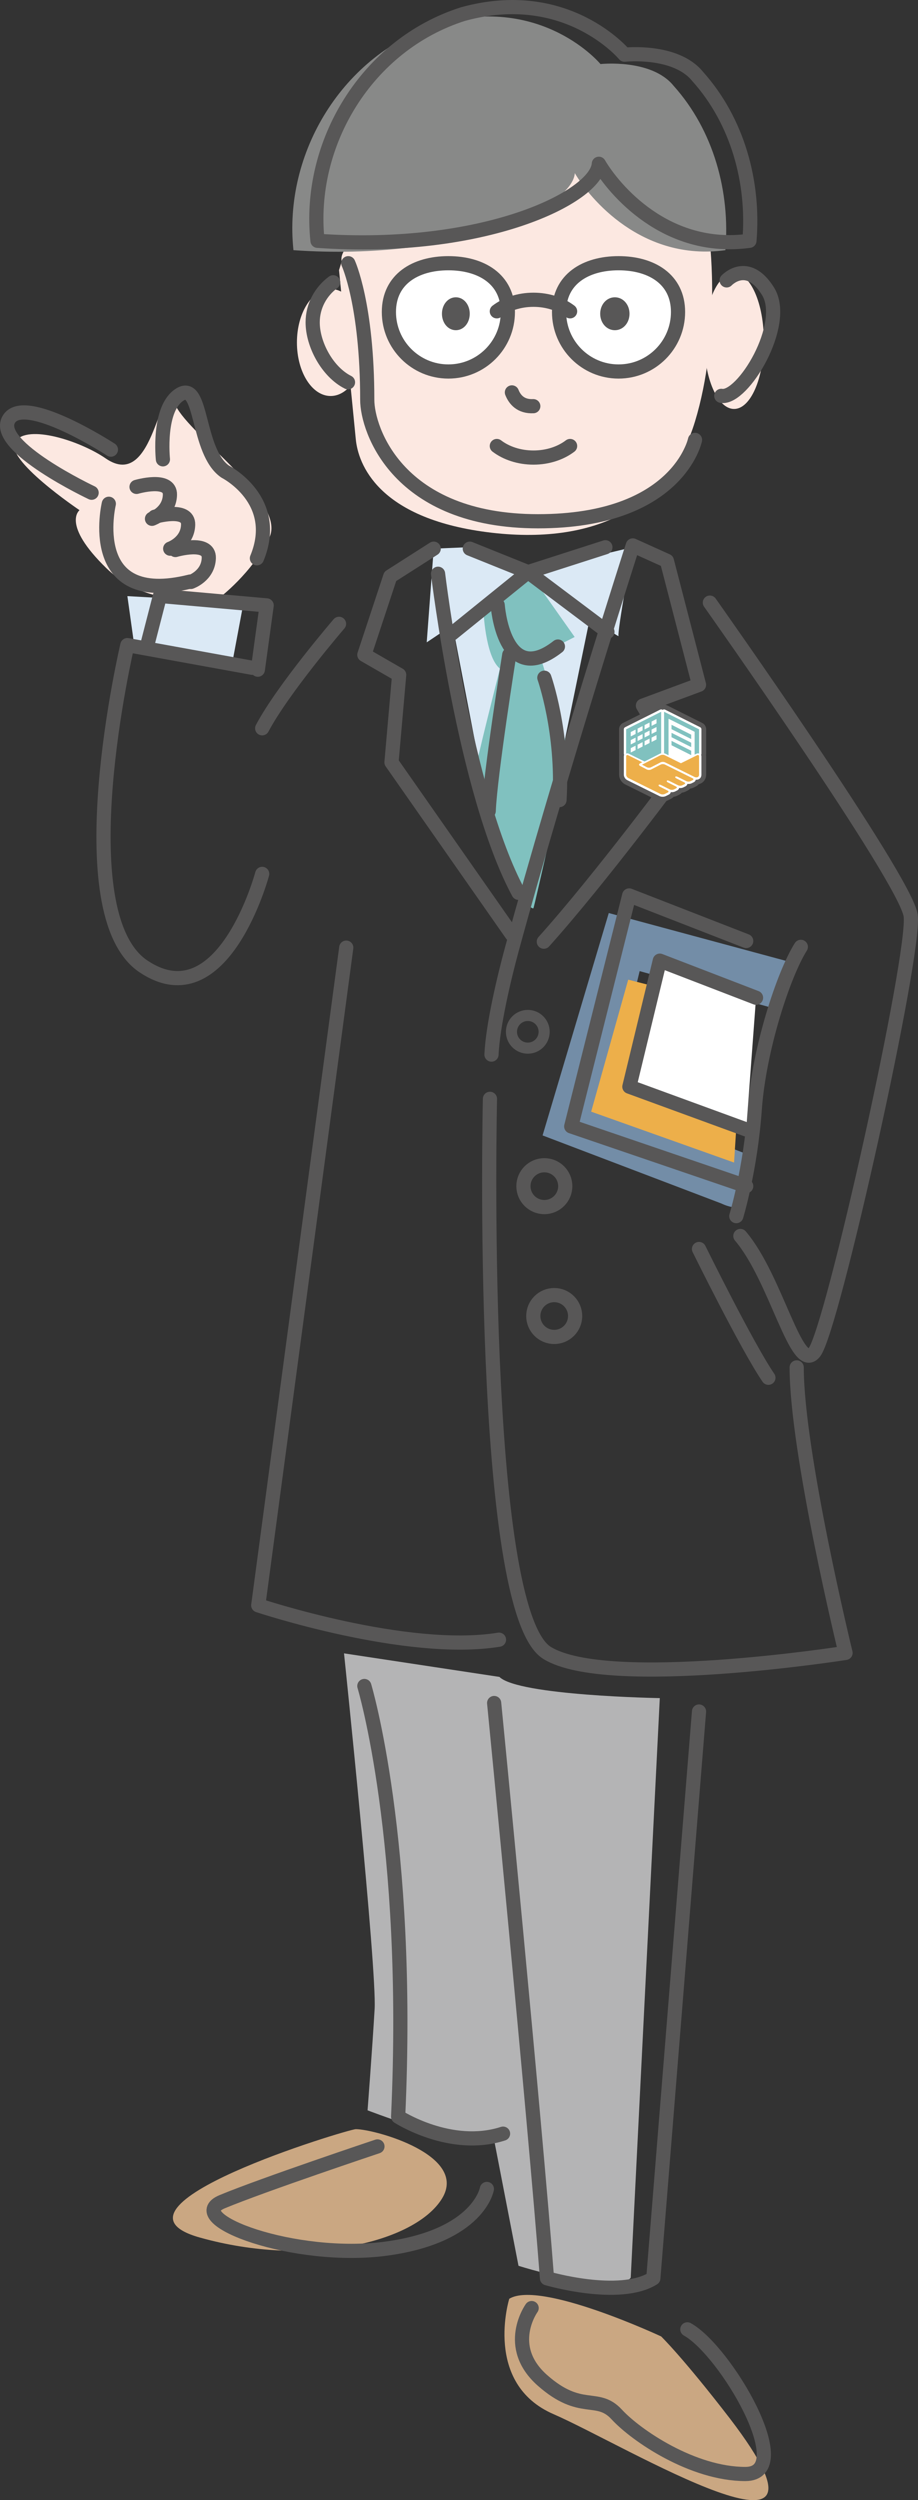 <?xml version="1.0" encoding="UTF-8"?>
<svg id="_レイヤー_1" data-name="レイヤー_1" xmlns="http://www.w3.org/2000/svg" width="121.978" height="332.093" version="1.1" viewBox="0 0 121.978 332.093">
  <rect x="0" y="0" width="121.978" height="332.093" fill="#333333" stroke="none"/>
  <!-- Generator: Adobe Illustrator 29.6.1, SVG Export Plug-In . SVG Version: 2.1.1 Build 9)  -->
  <defs>
    <style>
      .st0 {
        fill: #585757;
      }

      .st1 {
        fill: #888988;
      }

      .st2 {
        fill: #caa782;
      }

      .st3, .st4, .st5 {
        stroke-miterlimit: 10;
      }

      .st3, .st4, .st6 {
        stroke: #fff;
        stroke-width: .626px;
      }

      .st3, .st6, .st7 {
        fill: #80c1bf;
      }

      .st8 {
        fill: #738da7;
      }

      .st9, .st5, .st10, .st6, .st11 {
        stroke-linecap: round;
      }

      .st9, .st5, .st10, .st12, .st11, .st13 {
        stroke: #585757;
      }

      .st9, .st5, .st10, .st12, .st13 {
        stroke-width: 1.884px;
      }

      .st9, .st10, .st6, .st12, .st11, .st13 {
        stroke-linejoin: round;
      }

      .st9, .st14, .st12 {
        fill: #fff;
      }

      .st4, .st15 {
        fill: #edaf4a;
      }

      .st5, .st10, .st11, .st13 {
        fill: none;
      }

      .st16 {
        fill: #dbe9f5;
      }

      .st17 {
        fill: #b4b4b5;
      }

      .st18 {
        fill: #fce8e1;
      }

      .st11 {
        stroke-width: 1.473px;
      }
    </style>
  </defs>
  <path class="st16" d="M59.238,78.374l6.627,34.444,4.553,8.06,7.993-38.935s-5.355-10.096-19.173-3.569Z"/>
  <path class="st18" d="M45.047,35.883s1.915,19.184,2.228,22.455c.313,3.271,2.92,10.468,17.417,12.345s24.235-3.442,27.657-14.705c3.422-11.264,1.973-23.781,1.973-23.781l-14.82-10.322s-35.355,6.659-34.104,12.872"/>
  <path class="st7" d="M64.22,80.8s.207,6.411,2.208,8.012c0,0-3.301,13.005-3.201,13.306s5.202,16.039,5.402,16.473,2.108,2.335,2.255,2.035,4.629-20.226,4.648-20.67-3.802-12.979-3.802-12.979l4.627-2.367-5.966-8.451-6.171,4.641Z"/>
  <path class="st17" d="M45.711,219.614s4.38,41.926,4.067,47.245c-.313,5.319-.939,13.454-.939,13.454,0,0,10.435,4.022,13.577,3.732l3.142-.29,3.337,17.208s4.935,1.59,9.668,2.19c4.733.6,5.246-.626,5.246-.626l3.861-76.968s-18.754-.313-21.312-2.816l-20.648-3.129Z"/>
  <path class="st8" d="M80.84,146.124l4.152-17.131,18.031,4.999,2.272-6.128-24.405-6.586-8.795,29.54,23.744,9.037s2.611,1.295,2.523-.291c-.03-.548.286-3.151.714-6.321l-18.237-7.118Z"/>
  <path class="st18" d="M29.168,79.385s-8.973,1.971-15.017-3.897c-6.044-5.868-3.582-7.721-3.582-7.721,0,0-10.138-6.81-8.527-9.136s8.646-.057,11.996,2.257c6.699,4.627,7.011-11.793,9.319-6.989,1.916,3.989,14.753,12.744,12.432,17.504-2.321,4.76-6.62,7.983-6.62,7.983Z"/>
  <path class="st2" d="M47.276,282.815c-.989,0-35.215,10.325-20.736,14.392,14.479,4.067,28.615.623,32.185-5.164,3.57-5.787-8.945-9.229-11.448-9.229Z"/>
  <path class="st2" d="M67.667,305.343s-3.496,11.264,5.89,15.331c9.386,4.067,40.674,23.153,23.466.626-6.296-8.174-9.171-10.951-9.171-10.951,0,0-16.063-7.509-20.185-5.006Z"/>
  <path class="st1" d="M89.507,11.401c-2.938-3.635-9.718-2.892-9.718-2.892,0,0-7.638-9.219-21.47-5.391-12.783,4.064-20.699,17.197-19.325,30.113,22.128,1.548,37.093-5.805,37.383-10.232,1.969,3.349,8.908,11.76,20.008,10.232.65-7.739-1.552-15.894-6.878-21.83Z"/>
  <ellipse class="st18" cx="97.539" cy="45.298" rx="3.957" ry="9.024"/>
  <ellipse class="st18" cx="43.933" cy="45.493" rx="4.479" ry="7.108"/>
  <polygon class="st15" points="98.83 134.05 83.473 130.128 78.551 147.661 97.539 154.422 98.83 134.05"/>
  <path class="st16" d="M62.058,72.691l-4.43.188-.928,12.444,13.691-9.164s12.005,8.76,11.798,8.318,1.854-11.786,1.854-11.786l-12.256,2.903-9.729-2.903Z"/>
  <polygon class="st16" points="16.926 79.184 32.362 80.046 30.693 88.954 17.859 85.858 16.926 79.184"/>
  <path class="st10" d="M46.24,50.78c-2.73-1.369-4.694-5.021-4.694-7.963,0-2.17,1.069-4.099,2.725-5.322"/>
  <path class="st13" d="M92.701,10.156c-2.938-3.635-9.718-2.892-9.718-2.892,0,0-7.638-9.219-21.47-5.391-12.783,4.064-20.699,17.197-19.325,30.113,22.128,1.548,37.093-5.805,37.383-10.232,1.969,3.349,8.908,11.76,20.008,10.232.65-7.739-1.552-15.894-6.878-21.83Z"/>
  <path class="st12" d="M90.093,41.442c0,4.365-3.539,7.904-7.904,7.904s-7.904-3.539-7.904-7.904,3.539-6.479,7.904-6.479,7.904,2.114,7.904,6.479Z"/>
  <path class="st12" d="M51.674,41.442c0,4.365,3.539,7.904,7.904,7.904s7.904-3.539,7.904-7.904-3.539-6.479-7.904-6.479-7.904,2.114-7.904,6.479Z"/>
  <g>
    <path class="st0" d="M81.698,39.488c-1.092,0-1.948.961-1.948,2.187s.856,2.187,1.948,2.187,1.948-.961,1.948-2.187-.856-2.187-1.948-2.187Z"/>
    <path class="st0" d="M60.57,39.488c-1.035,0-1.847.961-1.847,2.187s.811,2.187,1.847,2.187,1.847-.961,1.847-2.187-.811-2.187-1.847-2.187Z"/>
  </g>
  <path class="st5" d="M75.752,59.243c-.623.474-1.365.858-2.189,1.123s-1.729.412-2.68.412-1.856-.147-2.68-.412-1.566-.649-2.189-1.123"/>
  <path class="st5" d="M75.752,41.353c-.623-.474-1.365-.858-2.189-1.123s-1.729-.412-2.68-.412-1.856.147-2.68.412-1.566.649-2.189,1.123"/>
  <path class="st5" d="M46.278,34.963s2.52,5.444,2.52,18.146c0,3.952,4.048,16.13,22.691,16.13s20.86-10.806,20.86-10.806"/>
  <polyline class="st10" points="57.628 72.88 51.855 76.566 48.412 86.977 53.039 89.644 52.018 101.26 68.002 124.115"/>
  <path class="st10" d="M58.207,76.211s3.478,29.005,10.689,42.379"/>
  <polyline class="st10" points="62.425 72.88 70.165 75.995 60.039 84.179"/>
  <polyline class="st10" points="80.441 72.691 70.165 75.995 80.713 83.923"/>
  <path class="st10" d="M67.667,86.977s-2.549,16.042-2.73,20.751"/>
  <path class="st10" d="M72.329,90.021s2.555,7.208,2.014,16.249"/>
  <path class="st10" d="M65.306,140.081c.171-3.852,1.676-10.203,2.696-13.952,6.546-24.043,16.081-53.681,16.081-53.681l4.529,2.047,4.268,16.467-7.451,2.763,5.048,8.539s-10.729,14.495-18.217,22.819"/>
  <path class="st10" d="M66.13,80.372s.791,11.156,8.002,5.505"/>
  <path class="st10" d="M94.322,80.046s25.959,36.661,26.681,41.558-10.401,55.003-12.79,58.017-5.025-9.795-9.836-15.446"/>
  <polyline class="st10" points="99.151 124.995 83.602 118.94 75.9 149.619 99.151 157.557"/>
  <path class="st10" d="M97.835,161.538s1.876-6.152,2.45-14.183c.574-8.031,3.831-17.954,6.125-21.585"/>
  <polyline class="st9" points="100.458 132.529 87.671 127.604 83.627 144.344 99.151 150.023"/>
  <path class="st10" d="M65.102,145.958s-1.551,67.949,7.587,73.597c8.036,4.968,39.66,0,39.66,0,0,0-6.49-26.599-6.49-37.925"/>
  <path class="st10" d="M96.551,37.245s2.742-2.945,5.485,1.422c2.742,4.367-3.352,14.423-6.196,13.915"/>
  <path class="st10" d="M45.047,82.863s-7.447,8.655-10.21,13.876"/>
  <path class="st10" d="M34.838,116.078s-5.174,19.339-15.75,12.307c-10.576-7.032-2.163-42.697-2.163-42.697l16.585,3.014"/>
  <polyline class="st10" points="19.569 85.689 21.251 79.159 35.433 80.414 34.259 88.954"/>
  <path class="st10" d="M12.174,65.451S-.838,59.313,1.148,55.742c1.986-3.571,13.591,3.984,13.591,3.984"/>
  <path class="st10" d="M14.459,66.915s-3.297,13.864,10.813,10.331"/>
  <path class="st10" d="M46.009,125.874l-11.695,87.361s19.73,6.572,31.989,4.563"/>
  <path class="st10" d="M48.412,223.95s6.186,20.469,4.491,57.201c0,0,6.971,4.521,13.94,2.26"/>
  <path class="st10" d="M65.659,226.21s5.328,54.375,7.023,76.414c0,0,9.607,2.826,14.128,0l6.071-75.284"/>
  <path class="st10" d="M50.153,285.107s-15.202,5.086-20.636,7.346,9.701,7.911,21.912,6.216c12.211-1.695,13.263-7.911,13.263-7.911"/>
  <path class="st10" d="M70.641,306.58s-3.677,5.086,1.442,9.607c5.119,4.521,7.255,1.695,9.86,4.521,2.605,2.826,10.111,7.911,17.095,7.911s-2.623-16.388-7.709-19.213"/>
  <g>
    <g>
      <path class="st10" d="M92.889,102.894v-2.417c0-.079-.027-.139-.075-.169-.049-.03-.114-.028-.185.007l-2.152,1.066-2.152-1.066c-.155-.077-.405-.076-.559.002l-2.46,1.254.644.341c.152.081.401.083.555.005l1.266-.652c.083-.042.192-.063.301-.063.107,0,.213.02.295.06l3.939,1.951c.094.047.298.076.437-.01.097-.06.146-.165.146-.311Z"/>
      <path class="st10" d="M92.14,103.503c0-.046-.039-.091-.108-.125l-3.682-1.824c-.154-.076-.405-.076-.559.002l-1.27.654c-.164.083-.43.08-.592-.006l-.888-.47c-.083-.044-.128-.103-.127-.167s.047-.122.131-.164l.293-.158-1.876-.929c-.038-.019-.074-.028-.108-.028-.029,0-.055.007-.077.021-.049.03-.075.09-.075.169v2.417c0,.171.125.372.278.448l4.285,2.123c.155.076.406.077.561,0l.395-.196c.069-.034.108-.08.108-.125,0-.046-.039-.091-.108-.125l-1.051-.53c-.078-.038-.126-.076-.148-.115-.019-.034-.019-.069.001-.109.012-.025.044-.053.125-.045.058.006.13.03.21.07l1.137.564c.155.077.406.077.561,0l.269-.133c.069-.034.108-.08.108-.125s-.039-.091-.108-.125l-1.069-.538c-.143-.071-.188-.14-.147-.223.035-.07.163-.06.335.025l1.155.573c.155.077.406.077.561,0l.269-.133c.069-.034.108-.08.108-.125,0-.046-.039-.091-.108-.125l-1.046-.527c-.143-.071-.188-.14-.147-.223.013-.025.045-.053.125-.045.058.006.13.03.21.07l1.132.562c.154.077.406.077.561,0l.269-.133c.069-.034.108-.08.108-.125Z"/>
    </g>
    <polygon class="st10" points="91.844 98.17 89.226 96.855 89.226 96.273 91.844 97.588 91.844 98.17"/>
    <polygon class="st10" points="91.844 99.238 89.226 97.923 89.226 97.341 91.844 98.656 91.844 99.238"/>
    <polygon class="st10" points="91.844 100.306 89.226 98.991 89.226 98.409 91.844 99.724 91.844 100.306"/>
    <g>
      <path class="st10" d="M88.423,100.119l.408.202v-4.821c0-.007.004-.014.01-.017.006-.004.013-.004.02-.001l3.424,1.716c.007.003.011.01.011.018v3.019l.236-.117c.123-.061.251-.067.358-.018v-3.225l-4.651-2.331v5.514c.066.013.129.033.185.061Z"/>
      <path class="st10" d="M83.559,100.119l2.086,1.033,2.021-1.03c.056-.028.119-.049.186-.063v-5.515l-4.651,2.331v3.225c.107-.048.234-.043.358.018ZM86.579,95.836l.654-.331v.582l-.654.331v-.582ZM86.579,96.904l.654-.331v.582l-.654.331v-.582ZM86.579,97.973l.654-.331v.582l-.654.331v-.582ZM85.65,96.306l.659-.333v.582l-.659.333v-.582ZM85.65,97.374l.659-.333v.582l-.659.333v-.582ZM85.65,98.442l.659-.333v.582l-.659.333v-.582ZM84.721,96.776l.659-.333v.582l-.659.333v-.582ZM84.721,97.844l.659-.333v.582l-.659.333v-.582ZM84.721,98.912l.659-.333v.582l-.659.333v-.582ZM83.809,97.237l.641-.324v.582l-.641.324v-.582ZM83.809,98.305l.641-.324v.582l-.641.324v-.582ZM83.809,99.373l.641-.324v.582l-.641.324v-.582Z"/>
    </g>
    <g>
      <path class="st4" d="M92.889,102.894v-2.417c0-.079-.027-.139-.075-.169-.049-.03-.114-.028-.185.007l-2.152,1.066-2.152-1.066c-.155-.077-.405-.076-.559.002l-2.46,1.254.644.341c.152.081.401.083.555.005l1.266-.652c.083-.042.192-.063.301-.063.107,0,.213.02.295.06l3.939,1.951c.094.047.298.076.437-.01.097-.06.146-.165.146-.311Z"/>
      <path class="st4" d="M92.14,103.503c0-.046-.039-.091-.108-.125l-3.682-1.824c-.154-.076-.405-.076-.559.002l-1.27.654c-.164.083-.43.08-.592-.006l-.888-.47c-.083-.044-.128-.103-.127-.167s.047-.122.131-.164l.293-.158-1.876-.929c-.038-.019-.074-.028-.108-.028-.029,0-.055.007-.077.021-.049.03-.075.09-.075.169v2.417c0,.171.125.372.278.448l4.285,2.123c.155.076.406.077.561,0l.395-.196c.069-.034.108-.08.108-.125,0-.046-.039-.091-.108-.125l-1.051-.53c-.078-.038-.126-.076-.148-.115-.019-.034-.019-.069.001-.109.012-.025.044-.053.125-.045.058.006.13.03.21.07l1.137.564c.155.077.406.077.561,0l.269-.133c.069-.034.108-.08.108-.125s-.039-.091-.108-.125l-1.069-.538c-.143-.071-.188-.14-.147-.223.035-.07.163-.06.335.025l1.155.573c.155.077.406.077.561,0l.269-.133c.069-.034.108-.08.108-.125,0-.046-.039-.091-.108-.125l-1.046-.527c-.143-.071-.188-.14-.147-.223.013-.025.045-.053.125-.045.058.006.13.03.21.07l1.132.562c.154.077.406.077.561,0l.269-.133c.069-.034.108-.08.108-.125Z"/>
    </g>
    <polygon class="st3" points="91.844 98.17 89.226 96.855 89.226 96.273 91.844 97.588 91.844 98.17"/>
    <polygon class="st3" points="91.844 99.238 89.226 97.923 89.226 97.341 91.844 98.656 91.844 99.238"/>
    <polygon class="st3" points="91.844 100.306 89.226 98.991 89.226 98.409 91.844 99.724 91.844 100.306"/>
    <g>
      <path class="st6" d="M88.423,100.119l.408.202v-4.821c0-.007.004-.014.01-.017.006-.004.013-.004.02-.001l3.424,1.716c.007.003.011.01.011.018v3.019l.236-.117c.123-.061.251-.067.358-.018v-3.225l-4.651-2.331v5.514c.066.013.129.033.185.061Z"/>
      <path class="st6" d="M83.559,100.119l2.086,1.033,2.021-1.03c.056-.028.119-.049.186-.063v-5.515l-4.651,2.331v3.225c.107-.048.234-.043.358.018ZM86.579,95.836l.654-.331v.582l-.654.331v-.582ZM86.579,96.904l.654-.331v.582l-.654.331v-.582ZM86.579,97.973l.654-.331v.582l-.654.331v-.582ZM85.65,96.306l.659-.333v.582l-.659.333v-.582ZM85.65,97.374l.659-.333v.582l-.659.333v-.582ZM85.65,98.442l.659-.333v.582l-.659.333v-.582ZM84.721,96.776l.659-.333v.582l-.659.333v-.582ZM84.721,97.844l.659-.333v.582l-.659.333v-.582ZM84.721,98.912l.659-.333v.582l-.659.333v-.582ZM83.809,97.237l.641-.324v.582l-.641.324v-.582ZM83.809,98.305l.641-.324v.582l-.641.324v-.582ZM83.809,99.373l.641-.324v.582l-.641.324v-.582Z"/>
    </g>
    <g>
      <path class="st15" d="M92.889,102.894v-2.417c0-.079-.027-.139-.075-.169-.049-.03-.114-.028-.185.007l-2.152,1.066-2.152-1.066c-.155-.077-.405-.076-.559.002l-2.46,1.254.644.341c.152.081.401.083.555.005l1.266-.652c.083-.042.192-.063.301-.063.107,0,.213.02.295.06l3.939,1.951c.094.047.298.076.437-.01.097-.06.146-.165.146-.311Z"/>
      <path class="st15" d="M92.14,103.503c0-.046-.039-.091-.108-.125l-3.682-1.824c-.154-.076-.405-.076-.559.002l-1.27.654c-.164.083-.43.08-.592-.006l-.888-.47c-.083-.044-.128-.103-.127-.167s.047-.122.131-.164l.293-.158-1.876-.929c-.038-.019-.074-.028-.108-.028-.029,0-.055.007-.077.021-.049.03-.075.09-.075.169v2.417c0,.171.125.372.278.448l4.285,2.123c.155.076.406.077.561,0l.395-.196c.069-.034.108-.08.108-.125,0-.046-.039-.091-.108-.125l-1.051-.53c-.078-.038-.126-.076-.148-.115-.019-.034-.019-.069.001-.109.012-.025.044-.053.125-.045.058.006.13.03.21.07l1.137.564c.155.077.406.077.561,0l.269-.133c.069-.034.108-.08.108-.125s-.039-.091-.108-.125l-1.069-.538c-.143-.071-.188-.14-.147-.223.035-.07.163-.06.335.025l1.155.573c.155.077.406.077.561,0l.269-.133c.069-.034.108-.08.108-.125,0-.046-.039-.091-.108-.125l-1.046-.527c-.143-.071-.188-.14-.147-.223.013-.025.045-.053.125-.045.058.006.13.03.21.07l1.132.562c.154.077.406.077.561,0l.269-.133c.069-.034.108-.08.108-.125Z"/>
    </g>
    <polygon class="st7" points="91.844 98.17 89.226 96.855 89.226 96.273 91.844 97.588 91.844 98.17"/>
    <polygon class="st7" points="91.844 99.238 89.226 97.923 89.226 97.341 91.844 98.656 91.844 99.238"/>
    <polygon class="st7" points="91.844 100.306 89.226 98.991 89.226 98.409 91.844 99.724 91.844 100.306"/>
    <g>
      <path class="st7" d="M88.423,100.119l.408.202v-4.821c0-.007.004-.014.01-.017.006-.004.013-.004.02-.001l3.424,1.716c.007.003.011.01.011.018v3.019l.236-.117c.123-.061.251-.067.358-.018v-3.225l-4.651-2.331v5.514c.066.013.129.033.185.061Z"/>
      <path class="st7" d="M83.559,100.119l2.086,1.033,2.021-1.03c.056-.028.119-.049.186-.063v-5.515l-4.651,2.331v3.225c.107-.048.234-.043.358.018ZM86.579,95.836l.654-.331v.582l-.654.331v-.582ZM86.579,96.904l.654-.331v.582l-.654.331v-.582ZM86.579,97.973l.654-.331v.582l-.654.331v-.582ZM85.65,96.306l.659-.333v.582l-.659.333v-.582ZM85.65,97.374l.659-.333v.582l-.659.333v-.582ZM85.65,98.442l.659-.333v.582l-.659.333v-.582ZM84.721,96.776l.659-.333v.582l-.659.333v-.582ZM84.721,97.844l.659-.333v.582l-.659.333v-.582ZM84.721,98.912l.659-.333v.582l-.659.333v-.582ZM83.809,97.237l.641-.324v.582l-.641.324v-.582ZM83.809,98.305l.641-.324v.582l-.641.324v-.582ZM83.809,99.373l.641-.324v.582l-.641.324v-.582Z"/>
    </g>
    <path class="st14" d="M89.058,99.179c0,.034-.02,1.199-.02,1.199l.163.223s1.165.562,1.185.562,1.314-.704,1.314-.704l-2.641-1.28Z"/>
  </g>
  <path class="st5" d="M68.018,52.122c.383.966,1.182,1.911,2.843,1.83"/>
  <path class="st10" d="M21.647,61.013s-.724-6.826,2.292-8.631,2.171,7.629,5.98,10.262c0,0,7.42,3.755,4.218,11.515"/>
  <path class="st10" d="M18.142,64.673s4.504-1.325,4.438,1.06-2.384,3.179-2.384,3.179"/>
  <path class="st10" d="M20.561,68.641s4.504-1.325,4.438,1.06-2.384,3.179-2.384,3.179"/>
  <path class="st10" d="M23.307,73.058s4.504-1.325,4.438,1.06c-.066,2.384-2.384,3.179-2.384,3.179"/>
  <path class="st10" d="M92.88,165.903s6.372,12.932,9.221,17.104"/>
  <circle class="st10" cx="73.64" cy="174.805" r="2.779"/>
  <circle class="st10" cx="72.329" cy="157.557" r="2.779"/>
  <circle class="st11" cx="70.131" cy="137.053" r="2.172"/>
</svg>